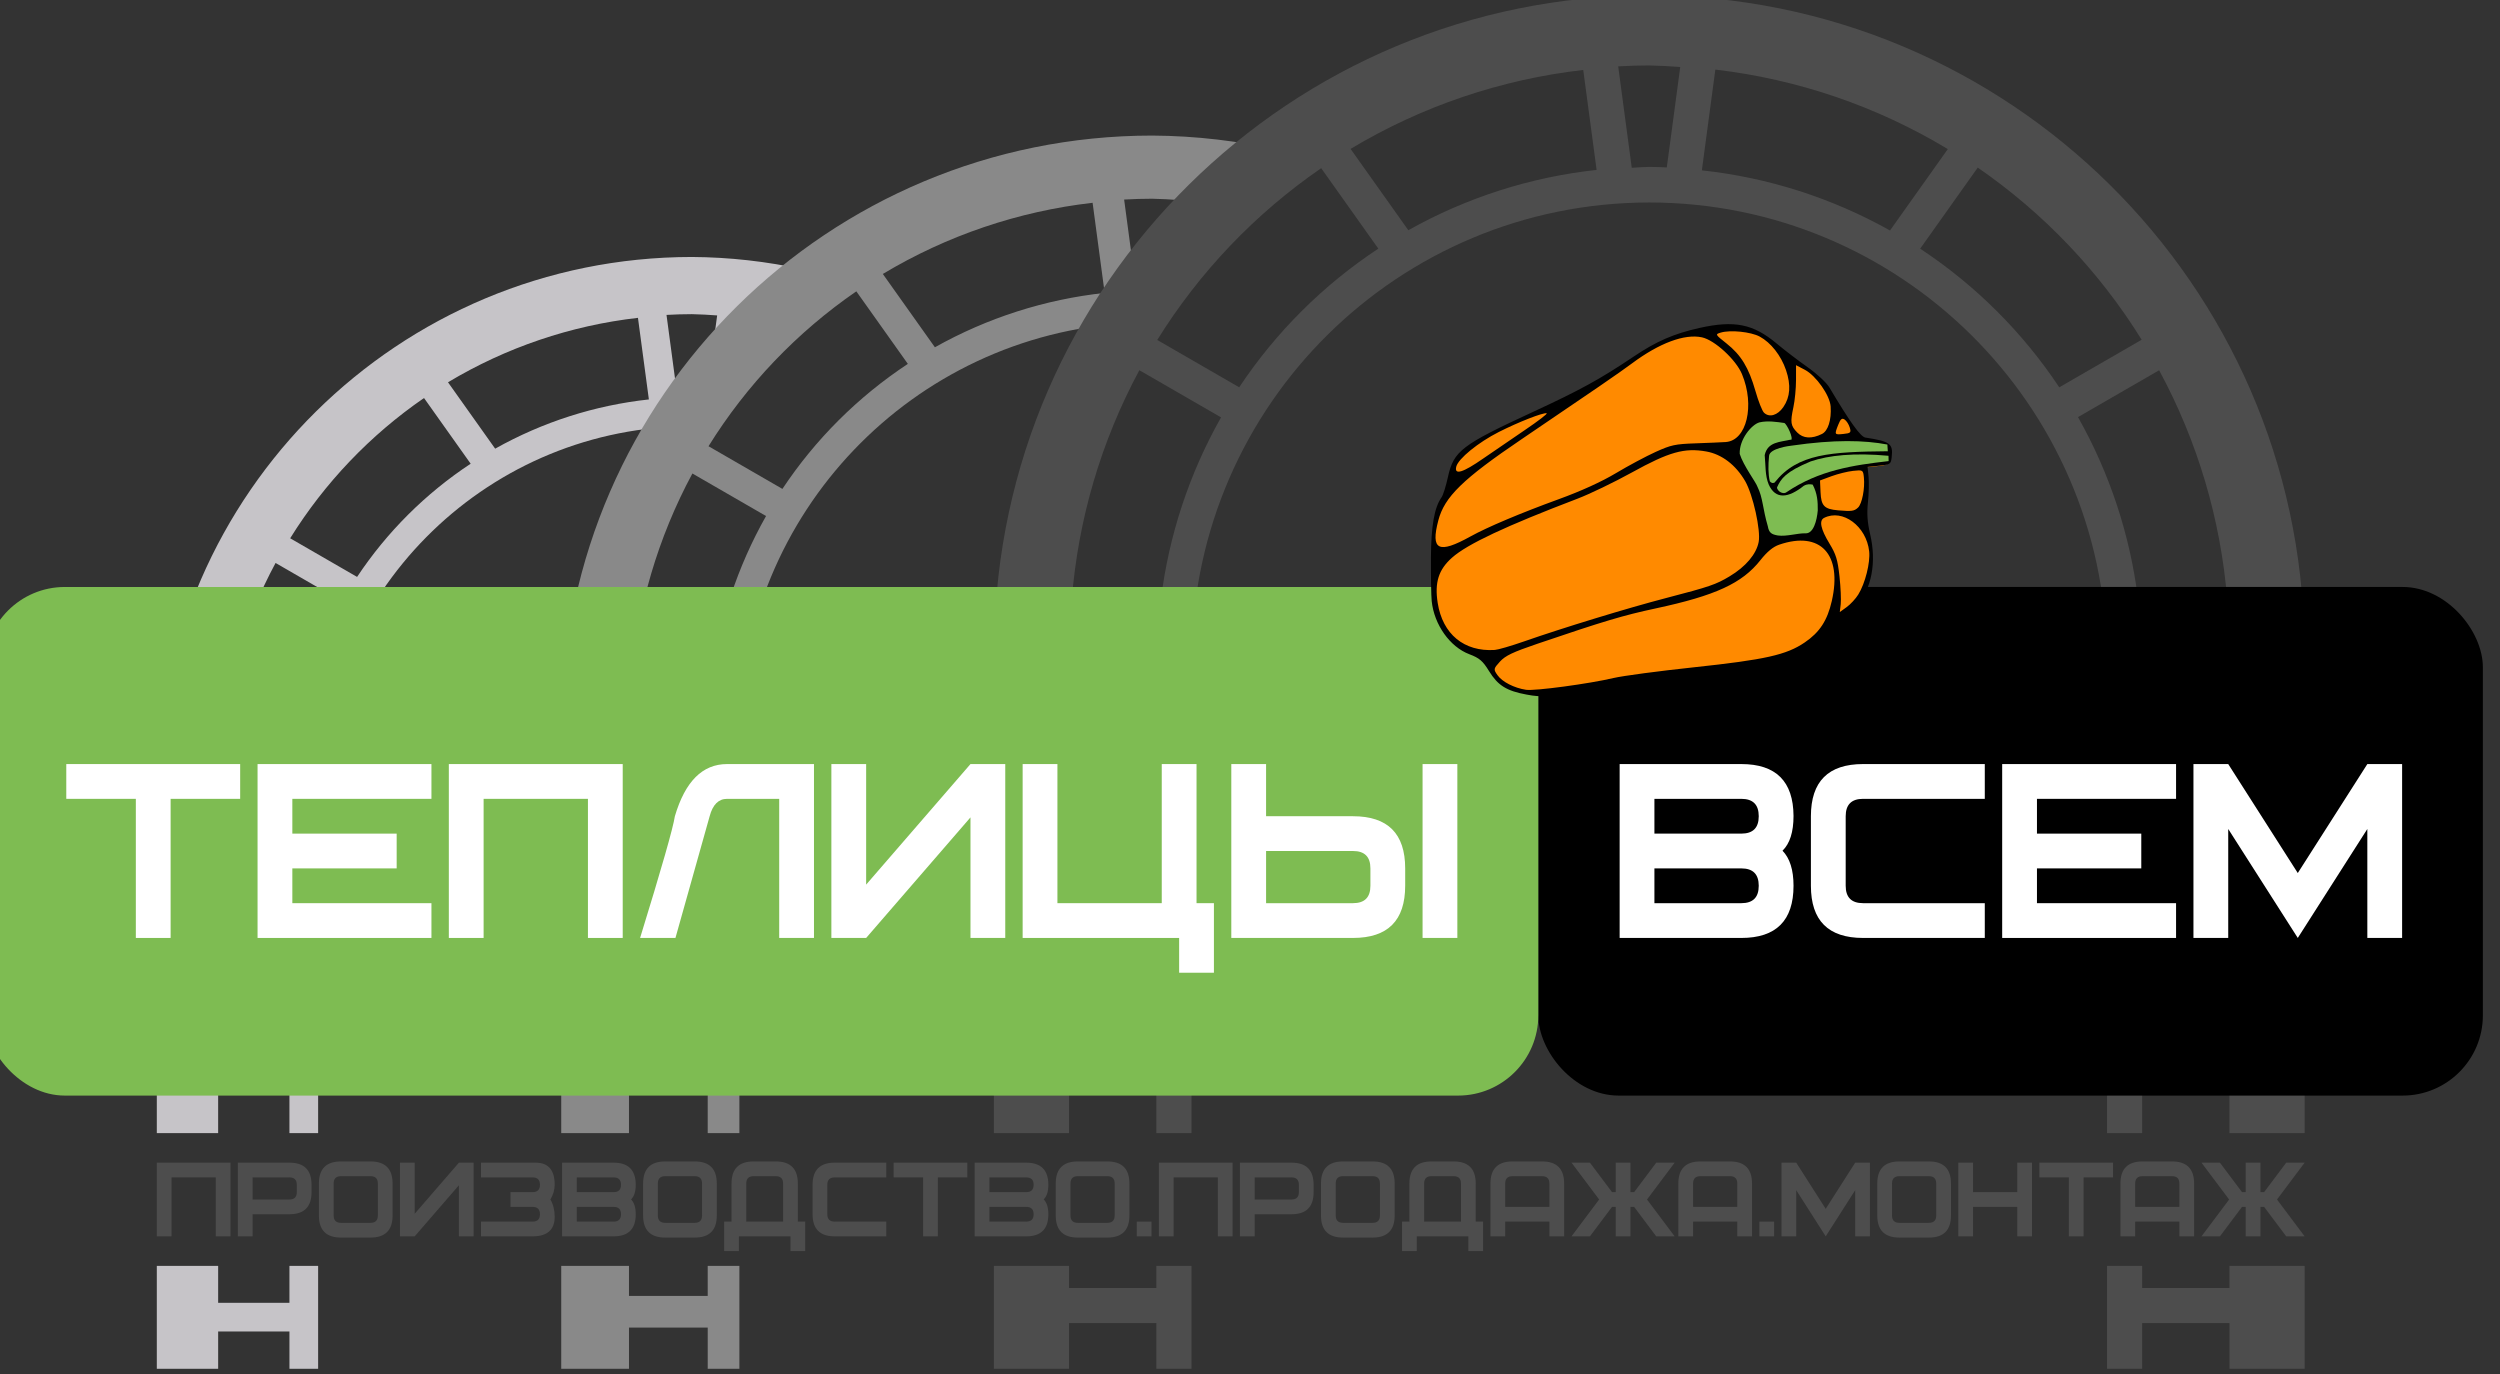<?xml version="1.0" encoding="UTF-8" standalone="no"?>
<!-- Created with Inkscape (http://www.inkscape.org/) -->

<svg
   xmlns:dc="http://purl.org/dc/elements/1.1/"
   xmlns:cc="http://creativecommons.org/ns#"
   xmlns:rdf="http://www.w3.org/1999/02/22-rdf-syntax-ns#"
   xmlns:svg="http://www.w3.org/2000/svg"
   xmlns="http://www.w3.org/2000/svg"
   xmlns:sodipodi="http://sodipodi.sourceforge.net/DTD/sodipodi-0.dtd"
   xmlns:inkscape="http://www.inkscape.org/namespaces/inkscape"
   width="295.17"
   height="162.262"
   viewBox="0 0 295.17 162.262"
   id="svg5199"
   version="1.1"
   inkscape:version="0.91 r13725"
   sodipodi:docname="logo.svg">
  <rect x="0" y="0" width="295.17" height="162.262" fill="#333333" stroke="none"/>
  <defs
     id="defs5201" />
  <sodipodi:namedview
     id="base"
     pagecolor="#ffffff"
     bordercolor="#666666"
     borderopacity="1.0"
     inkscape:pageopacity="0.0"
     inkscape:pageshadow="2"
     inkscape:zoom="2.5599999"
     inkscape:cx="112.17951"
     inkscape:cy="18.719331"
     inkscape:document-units="px"
     inkscape:current-layer="layer1"
     showgrid="false"
     units="px"
     inkscape:window-width="1680"
     inkscape:window-height="987"
     inkscape:window-x="-8"
     inkscape:window-y="-8"
     inkscape:window-maximized="1"
     fit-margin-top="0"
     fit-margin-left="0"
     fit-margin-right="0"
     fit-margin-bottom="0" />
  <g
     inkscape:label="Layer 1"
     inkscape:groupmode="layer"
     id="layer1"
     transform="translate(-5.842,-855.58)">
    <g
       transform="matrix(0.379,0,0,0.379,-2645.527,66.55)"
       id="g5168">
      <g
         transform="translate(-6,1481.875)"
         id="g4719-0-0">
        <g
           id="g4666-6-3-4"
           transform="translate(0,-6)">
          <path
             inkscape:connector-curvature="0"
             id="rect4542-8-7-8-5-3-2-2-3-2-0"
             transform="translate(6,-1475.875)"
             d="m 7044.547,2409.236 0,25.631 19.109,0 0,-25.631 -19.109,0 z m 41.316,0 0,25.631 8.938,0 0,-25.631 -8.938,0 z"
             style="opacity:1;fill:#c6c4c8;fill-opacity:1;fill-rule:evenodd;stroke:none;stroke-width:0.3;stroke-miterlimit:4;stroke-dasharray:none;stroke-opacity:1" />
          <path
             inkscape:connector-curvature="0"
             id="rect4542-8-7-3-5-4-9-3-4-8"
             transform="translate(6,-1475.875)"
             d="m 7170.537,2409.236 0,25.631 21.102,0 0,-25.631 -21.102,0 z m 45.629,0 0,25.631 9.869,0 0,-25.631 -9.869,0 z"
             style="opacity:1;fill:#898989;fill-opacity:1;fill-rule:evenodd;stroke:none;stroke-width:0.3;stroke-miterlimit:4;stroke-dasharray:none;stroke-opacity:1" />
          <path
             inkscape:connector-curvature="0"
             id="rect4542-8-53-7-6-3-8-7-7"
             transform="translate(6,-1475.875)"
             d="m 7305.318,2409.236 0,25.631 23.406,0 0,-25.631 -23.406,0 z m 50.611,0 0,25.631 10.943,0 0,-25.631 -10.943,0 z m 296.162,0 0,25.631 10.941,0 0,-25.631 -10.941,0 z m 38.148,0 0,25.631 23.41,0 0,-25.631 -23.41,0 z"
             style="opacity:1;fill:#4d4d4d;fill-opacity:1;fill-rule:evenodd;stroke:none;stroke-width:0.3;stroke-miterlimit:4;stroke-dasharray:none;stroke-opacity:1" />
        </g>
        <g
           id="g4666-4-8"
           transform="translate(0,40)">
          <path
             inkscape:connector-curvature="0"
             id="rect4542-8-7-8-5-3-2-2-1-1"
             transform="translate(6,-1521.875)"
             d="m 7044.547,2476.227 0,32.055 19.111,0 0,-11.621 22.209,0 0,11.621 8.934,0 0,-32.055 -8.938,0 0,11.504 -22.207,0 0,-11.504 -19.109,0 z"
             style="opacity:1;fill:#c6c4c8;fill-opacity:1;fill-rule:evenodd;stroke:none;stroke-width:0.3;stroke-miterlimit:4;stroke-dasharray:none;stroke-opacity:1" />
          <path
             inkscape:connector-curvature="0"
             id="rect4542-8-7-3-5-4-9-1-4"
             transform="translate(6,-1521.875)"
             d="m 7170.537,2476.227 0,32.055 21.104,0 0,-12.834 24.527,0 0,12.834 9.867,0 0,-32.055 -9.869,0 0,9.357 -24.527,0 0,-9.357 -21.102,0 z"
             style="opacity:1;fill:#898989;fill-opacity:1;fill-rule:evenodd;stroke:none;stroke-width:0.3;stroke-miterlimit:4;stroke-dasharray:none;stroke-opacity:1" />
          <path
             inkscape:connector-curvature="0"
             id="rect4542-8-53-7-6-3-6-9"
             transform="translate(6,-1521.875)"
             d="m 7305.318,2476.227 0,32.055 23.408,0 0,-14.234 27.205,0 0,14.234 10.941,0 0,-32.055 -10.943,0 0,6.887 -27.205,0 0,-6.887 -23.406,0 z m 346.773,0 0,32.055 10.941,0 0,-14.234 27.209,0 0,14.234 23.408,0 0,-32.055 -23.41,0 0,6.887 -27.207,0 0,-6.887 -10.941,0 z"
             style="opacity:1;fill:#4d4d4d;fill-opacity:1;fill-rule:evenodd;stroke:none;stroke-width:0.3;stroke-miterlimit:4;stroke-dasharray:none;stroke-opacity:1" />
        </g>
        <path
           style="opacity:1;fill:#c6c4c8;fill-opacity:1;fill-rule:evenodd;stroke:none;stroke-width:0.3;stroke-miterlimit:4;stroke-dasharray:none;stroke-opacity:1"
           d="m 7217.227,680.053 c -91.246,0.049 -165.493,73.454 -166.582,164.693 l -0.098,0 0,1.99 0,82.625 19.109,0 0,-23.957 22.207,0 0,23.957 8.938,0 0,-80.213 0,-1.391 0.072,0 c 0.773,-62.666 51.011,-113.476 113.664,-114.959 l 6.918,-9.004 c -1.407,-0.066 -2.816,-0.108 -4.225,-0.127 -1.485,0.049 -2.969,0.123 -4.451,0.225 l -3.449,-25.793 c 2.63,-0.149 5.264,-0.227 7.898,-0.234 2.629,0.061 5.257,0.193 7.879,0.395 l -3.365,25.156 10.914,-14.207 1.377,-10.289 c 1.933,0.285 3.861,0.609 5.781,0.971 l 12.238,-15.936 c -11.438,-2.521 -23.11,-3.829 -34.822,-3.902 z m -16.791,18.961 3.4,25.42 c -16.834,1.826 -33.123,7.044 -47.885,15.338 l -14.69,-20.684 c 18.066,-10.839 38.242,-17.683 59.174,-20.074 z m -66.648,24.979 14.533,20.465 c -14.041,9.262 -26.075,21.254 -35.385,35.264 l -20.844,-12.035 c 10.738,-17.283 24.933,-32.159 41.695,-43.693 z m -46.244,51.383 20.775,11.998 c -8.094,14.314 -13.293,30.081 -15.301,46.402 l -22.662,0 c 1.608,-20.45 7.462,-40.34 17.188,-58.4 z m -17.74,67.338 22.334,0 c -0.097,1.607 -0.162,3.215 -0.197,4.824 l -0.076,0 0,1.496 0,47.438 -22.209,0 0,-51.029 0,-1.76 0.088,0 c 0.019,-0.323 0.039,-0.646 0.061,-0.969 z"
           id="rect4542-8-7-8-5-3-2-9-4"
           inkscape:connector-curvature="0"
           sodipodi:nodetypes="ccccccccccccccccccccccccccccccccccccccccccccccccccccc" />
        <path
           style="opacity:1;fill:#898989;fill-opacity:1;fill-rule:evenodd;stroke:none;stroke-width:0.3;stroke-miterlimit:4;stroke-dasharray:none;stroke-opacity:1"
           d="m 7360.613,642.232 c -100.769,0.054 -182.765,81.121 -183.969,181.883 l -0.107,0 0,2.197 0,103.049 21.102,0 0,-38.256 24.527,0 0,38.256 9.869,0 0,-100.385 0,-1.535 0.078,0 c 0.81,-67.572 53.788,-122.987 121.256,-126.832 l -0.971,-3.508 6.393,-6.609 c -1.031,0.041 -2.062,0.093 -3.092,0.156 l -3.809,-28.486 c 2.905,-0.164 5.813,-0.25 8.723,-0.258 2.904,0.068 5.805,0.214 8.701,0.438 l -2.68,20.039 11.551,-11.943 0.986,-7.367 c 1.766,0.266 3.527,0.561 5.283,0.885 l 16.463,-17.02 c -13.22,-3.048 -26.736,-4.625 -40.303,-4.703 z m -18.543,20.941 3.754,28.072 c -18.591,2.017 -36.58,7.78 -52.883,16.939 l -16.223,-22.842 c 19.952,-11.97 42.235,-19.53 65.352,-22.17 z m -73.606,27.584 16.051,22.6 c -15.507,10.229 -28.797,23.473 -39.078,38.945 l -23.021,-13.293 c 11.859,-19.087 27.537,-35.515 46.049,-48.252 z m -51.072,56.746 22.947,13.25 c -8.939,15.808 -14.681,33.221 -16.898,51.246 l -25.027,0 c 1.775,-22.584 8.239,-44.55 18.979,-64.496 z m -19.592,74.363 0,0 24.666,0 c -0.108,1.775 -0.181,3.552 -0.221,5.33 l -0.08,0 0,1.652 0,52.391 -24.529,0 0,-56.359 0,-1.943 0.096,0 c 0.021,-0.357 0.043,-0.714 0.066,-1.07 z"
           id="rect4542-8-7-3-5-4-5-2"
           inkscape:connector-curvature="0"
           sodipodi:nodetypes="cccccccccccccccccccccccccccccccccccccccccccccccccccccc" />
        <path
           style="opacity:1;fill:#4d4d4d;fill-opacity:1;fill-rule:evenodd;stroke:none;stroke-width:0.3;stroke-miterlimit:4;stroke-dasharray:none;stroke-opacity:1"
           d="m 7515.482,598.568 c -111.765,0.06 -202.708,89.972 -204.043,201.729 l -0.121,0 0,2.438 0,126.627 23.406,0 0,-54.76 27.205,0 0,54.76 10.943,0 0,-123.674 0,-1.701 0.086,0 c 0.932,-78.063 64.457,-140.867 142.525,-140.908 78.078,0.027 141.619,62.835 142.551,140.908 l 0.057,0 0,1.701 0,123.674 10.941,0 0,-54.76 27.207,0 0,54.76 23.41,0 0,-126.627 0,-2.438 -0.088,0 c -1.335,-111.77 -92.3,-201.688 -204.078,-201.729 z m 0,21.818 0,0 c 3.22,0.075 6.439,0.237 9.65,0.484 l -4.186,31.283 c -1.821,-0.086 -3.644,-0.141 -5.467,-0.162 -1.819,0.059 -3.636,0.151 -5.451,0.275 l -4.225,-31.594 c 3.222,-0.182 6.449,-0.278 9.676,-0.287 z m 20.584,1.293 c 25.631,2.99 50.326,11.434 72.422,24.764 l -18.01,25.359 c -18.073,-10.135 -38.01,-16.508 -58.611,-18.734 z m -41.152,0.115 4.166,31.137 c -20.619,2.237 -40.571,8.628 -58.652,18.787 l -17.994,-25.336 c 22.128,-13.276 46.842,-21.66 72.481,-24.588 z m 122.902,30.414 c 20.54,14.162 37.925,32.422 51.062,53.631 l -25.67,14.82 c -11.4,-17.159 -26.137,-31.848 -43.332,-43.193 z m -204.537,0.182 17.801,25.064 c -17.199,11.345 -31.939,26.035 -43.342,43.195 l -25.533,-14.742 c 13.153,-21.169 30.542,-39.39 51.074,-53.518 z m -56.645,62.938 25.449,14.693 c -9.915,17.534 -16.283,36.847 -18.742,56.84 l -27.758,0 c 1.969,-25.048 9.139,-49.411 21.051,-71.533 z m 317.684,0.014 c 11.971,22.107 19.198,46.469 21.221,71.527 l -27.77,0 c -2.441,-20.024 -8.804,-39.37 -18.725,-56.934 z m -339.412,82.469 27.355,0 c -0.119,1.968 -0.199,3.939 -0.242,5.91 l -0.092,0 0,1.832 0,58.105 -27.203,0 0,-62.506 0,-2.156 0.105,0 c 0.024,-0.395 0.049,-0.79 0.076,-1.186 z m 333.699,0 27.51,0 c 0.018,0.395 0.034,0.79 0.049,1.186 l 0.078,0 0,2.156 0,62.506 -27.207,0 0,-58.105 0,-1.832 -0.062,0 c -0.084,-1.972 -0.207,-3.943 -0.367,-5.91 z"
           id="rect4542-8-53-7-6-7-1"
           inkscape:connector-curvature="0"
           sodipodi:nodetypes="cccccccccccccccccccccccccccccccccccccccccccccccccccccccccccccccccccccccccccccccccccccccc" />
      </g>
      <rect
         ry="25"
         y="2264.728"
         x="7474.918"
         height="158.448"
         width="294.254"
         id="rect4598-9-4-8-06-7-5-6"
         style="fill:#000000;fill-opacity:1;fill-rule:nonzero;stroke:none;stroke-width:0;stroke-miterlimit:4;stroke-dasharray:none;stroke-opacity:1" />
      <rect
         ry="25"
         y="2264.733"
         x="6990.894"
         height="158.443"
         width="484.024"
         id="rect4598-42-0-1-3-9-6"
         style="fill:#7ebc52;fill-opacity:1;fill-rule:nonzero;stroke:none;stroke-width:0;stroke-miterlimit:4;stroke-dasharray:none;stroke-opacity:1" />
      <g
         id="g4226-9-4-0-8-2-7-9"
         inkscape:label="итог теплицы всем"
         transform="matrix(1.25,2.1971776e-7,-3.884551e-7,-1.25,6884.49,2633.987)">
        <g
           id="g4177-1-5-2-3-8-2-5">
          <g
             transform="matrix(1,0,0,-1,105.486,207.935)"
             style="font-variant:normal;font-weight:normal;font-size:72.225px;font-family:Archangelsk;-inkscape-font-specification:Archangelsk;writing-mode:lr-tb;fill:#ffffff;fill-opacity:1;fill-rule:nonzero;stroke:none"
             id="text4236-8-0-4-7-3-8-2">
            <path
               d="m 43.335,-34.668 -17.334,0 0,34.668 -8.667,0 0,-34.668 -17.334,0 0,-8.667 43.335,0 0,8.667 z"
               style=""
               id="path4162" />
            <path
               d="m 91.003,-34.668 -34.668,0 0,8.667 26.001,0 0,8.667 -26.001,0 0,8.667 34.668,0 0,8.667 -43.335,0 0,-43.335 43.335,0 0,8.667 z"
               style=""
               id="path4164" />
            <path
               d="m 138.672,0 -8.667,0 0,-34.668 -26.001,0 0,34.668 -8.667,0 0,-43.335 43.335,0 0,43.335 z"
               style=""
               id="path4166" />
            <path
               d="m 186.34,-43.335 -21.668,0 q -9.173,0 -13.001,13.001 -0.65,4.333 -8.667,30.334 l 8.811,0 8.523,-30.334 q 1.156,-4.333 4.333,-4.333 l 13.001,0 0,34.668 8.667,0 0,-43.335 z"
               style=""
               id="path4168" />
            <path
               d="m 234.009,-43.335 -8.667,0 -26.001,30.046 0,-30.046 -8.667,0 0,43.335 8.667,0 26.001,-30.046 0,30.046 8.667,0 0,-43.335 z"
               style=""
               id="path4170" />
            <path
               d="m 281.678,-43.335 -8.667,0 0,34.668 -26.001,0 0,-34.668 -8.667,0 0,43.335 39.002,0 0,8.667 8.667,0 0,-17.334 -4.333,0 0,-34.668 z"
               style=""
               id="path4172" />
            <path
               d="m 333.68,-13.001 0,-4.333 q 0,-13 -13.001,-13 l -21.668,0 0,-13.001 -8.667,0 0,43.335 30.334,0 q 13.001,0 13.001,-13.001 z m -8.667,0 q 0,4.334 -4.333,4.334 l -21.668,0 0,-13.001 21.668,0 q 4.333,0 4.333,4.333 l 0,4.333 z M 346.68,0 l -8.667,0 0,-43.335 8.667,0 0,43.335 z"
               style=""
               id="path4174" />
            <path
               d="m 427.716,-21.74 q 2.745,-2.672 2.745,-8.667 -0.072,-12.928 -13.001,-12.928 l -30.334,0 0,43.335 30.334,0 q 13.001,0 13.001,-13.001 0,-5.922 -2.745,-8.739 z m -10.256,-4.261 -21.668,0 0,-8.667 21.668,0 q 4.333,0 4.333,4.333 0,4.333 -4.333,4.333 z m 0,17.334 -21.668,0 0,-8.667 21.668,0 q 4.333,0 4.333,4.333 0,4.334 -4.333,4.334 z"
               style=""
               id="path4176" />
            <path
               d="m 478.129,0 -30.334,0 q -13.001,0 -13.001,-13.001 l 0,-17.334 q 0,-13.001 13.001,-13.001 l 30.334,0 0,8.667 -30.334,0 q -4.333,0 -4.333,4.333 l 0,17.334 q 0,4.334 4.333,4.334 l 30.334,0 0,8.667 z"
               style=""
               id="path4178" />
            <path
               d="m 525.798,-34.668 -34.668,0 0,8.667 26.001,0 0,8.667 -26.001,0 0,8.667 34.668,0 0,8.667 -43.335,0 0,-43.335 43.335,0 0,8.667 z"
               style=""
               id="path4180" />
            <path
               d="m 582.133,0 -8.667,0 0,-27.157 L 556.132,0 l -17.334,-27.157 0,27.157 -8.667,0 0,-43.335 8.667,0 17.334,27.157 17.334,-27.157 8.667,0 0,43.335 z"
               style=""
               id="path4182" />
          </g>
        </g>
      </g>
      <g
         transform="matrix(0.833,0.846,-0.846,0.833,6143.455,868.529)"
         id="g4555-3-9-8-9-5-2-3-2-1-2-2-3">
        <path
           style="fill:#ff8a00;fill-opacity:1"
           d="m 1642.667,47.317 c -4.354,3.054 -6.957,3.677 -11.231,2.686 -3.004,-0.696 -4.149,-0.598 -6.696,0.576 -4.893,2.255 -11.865,1.121 -16.661,-2.709 -1.05,-0.839 -4.681,-4.285 -8.07,-7.658 -5.964,-5.938 -8.762,-9.858 -9.344,-13.092 -0.119,-0.673 -1.284,-2.859 -2.583,-4.852 -3.791,-5.815 -3.474,-8.332 3.48,-27.7 4.521,-12.589 6.132,-18.302 8.072,-28.628 1.306,-6.956 3.082,-11.566 6.665,-17.314 4.93,-7.91 9.059,-10.701 16.928,-11.458 2.639,-0.253 7.149,-0.89 10.021,-1.417 2.872,-0.526 6.339,-0.682 7.703,-0.346 10.141,2.499 14.831,3.232 15.846,2.476 5.255,-3.913 6.196,-4.053 8.45,-1.259 1.104,1.369 1.065,1.582 -0.724,3.822 l -1.894,2.372 2.021,1.63 c 1.111,0.896 3.178,3.036 4.592,4.754 1.856,2.255 3.597,3.75 6.264,5.375 6.444,3.929 10.372,9.613 11.057,15.994 0.524,4.88 -0.644,16.127 -2.073,19.964 -0.974,2.617 -2.942,5.394 -11.846,16.715 -6.285,7.991 -13.126,17.305 -16.628,22.639 -9.691,14.758 -9.866,14.987 -13.349,17.43 z"
           id="path4297-6-3-6-5-7-4-0-9-4-6-7-0-7-5-0-5"
           inkscape:connector-curvature="0"
           sodipodi:nodetypes="cssscccccccccscsccccccsccc" />
        <path
           style="fill:#000000"
           d="m 1642.772,47.958 c -4.402,3.087 -7.033,3.717 -11.354,2.715 -3.037,-0.704 -4.194,-0.605 -6.77,0.583 -4.947,2.28 -11.995,1.134 -16.844,-2.739 -1.062,-0.848 -4.733,-4.332 -8.159,-7.742 -6.03,-6.003 -8.858,-9.966 -9.446,-13.236 -0.121,-0.68 -1.298,-2.89 -2.612,-4.905 -3.832,-5.879 -3.512,-8.424 3.518,-28.004 4.57,-12.727 6.199,-18.503 8.16,-28.941 1.321,-7.032 3.116,-11.693 6.737,-17.504 4.984,-7.997 9.158,-10.818 17.113,-11.583 2.668,-0.256 7.227,-0.9 10.131,-1.432 2.904,-0.532 6.408,-0.689 7.787,-0.35 10.252,2.527 14.993,3.267 16.02,2.503 5.312,-3.956 6.264,-4.098 8.543,-1.273 1.116,1.384 1.076,1.6 -0.732,3.864 l -1.915,2.398 2.043,1.648 c 1.124,0.906 3.213,3.069 4.642,4.806 1.876,2.28 3.637,3.791 6.332,5.434 6.514,3.972 10.485,9.718 11.178,16.169 0.529,4.933 -0.651,16.304 -2.096,20.183 -0.985,2.646 -2.974,5.453 -11.976,16.898 -6.354,8.079 -13.27,17.495 -16.811,22.887 -9.797,14.92 -9.974,15.151 -13.495,17.621 z m 12.887,-19.303 c 1.254,-2.071 6.992,-9.699 12.753,-16.95 11.741,-14.782 14.748,-19.608 15.787,-25.339 0.847,-4.67 0.061,-8.26 -2.78,-12.698 -6.779,-10.592 -15.26,-10.808 -20.205,-0.515 -0.732,1.525 -0.912,3.564 -0.56,6.37 0.963,7.686 -1.644,14.914 -10.268,28.469 -4.665,7.333 -7.141,12.005 -15.147,28.587 -2.986,6.185 -3.686,8.209 -3.569,10.317 0.14,2.521 0.22,2.635 2.063,2.948 2.116,0.36 5.506,-0.76 8.012,-2.644 1.861,-1.4 10.52,-12.942 13.913,-18.545 z m -23.36,10.078 c 4.664,-9.874 12.841,-25.533 18.085,-34.637 5.906,-10.252 6.63,-11.758 7.621,-15.842 1.163,-4.795 0.77,-9.089 -1.076,-11.768 -1.759,-2.552 -9.885,-7.639 -13.842,-8.666 -4.77,-1.237 -9.342,-0.589 -12.713,1.801 -4.752,3.368 -6.779,7.05 -9.783,17.789 -1.422,5.078 -3.719,11.819 -5.105,14.98 -8.116,18.508 -11.799,28.978 -12.074,34.324 -0.242,4.718 1.407,7.837 5.822,11.007 6.747,4.845 14.021,4.086 19.305,-2.015 0.561,-0.648 2.253,-3.787 3.759,-6.974 z m 52.797,-71.191 c -0.805,-3.326 -3.733,-8.14 -6.08,-9.994 -5.201,-4.108 -12.881,-2.908 -14.543,2.271 -0.473,1.469 1.451,2.706 5.804,3.732 3.216,0.757 4.52,1.439 7.963,4.163 2.265,1.792 4.705,3.991 5.424,4.886 l 1.306,1.628 0.339,-2.204 c 0.187,-1.212 0.091,-3.229 -0.213,-4.483 z m -16.303,-15.962 c 0.026,-1.458 -2.281,-4.819 -4.569,-6.652 -1.524,-1.22 -1.612,-1.198 -3.211,0.823 -0.904,1.143 -2.239,3.399 -2.969,5.011 l -1.323,2.934 2.312,2.082 c 2.663,2.399 3.835,2.402 6.623,0.022 2.715,-2.317 3.105,-2.85 3.134,-4.223 z m -65.94,77.749 c 1.333,-4.799 4.854,-13.657 9.267,-23.317 2.628,-5.755 4.624,-11.216 5.671,-15.521 0.888,-3.653 2.387,-8.74 3.331,-11.305 1.546,-4.198 2.117,-5.097 5.735,-9.035 2.207,-2.408 4.609,-5.061 5.329,-5.902 3.59,-4.185 -1.425,-12.204 -9.72,-15.541 -3.815,-1.534 -11.391,-1.155 -14.236,0.714 -3.886,2.552 -6.788,9.022 -8.009,17.875 -0.544,3.937 -2.059,12.463 -6.138,34.542 -3.396,18.385 -3.431,25.07 -0.162,30.574 4.14,6.971 6.349,6.208 8.932,-3.086 z m 45.533,-84.55 c 0.558,-1.709 -0.853,-4.373 -3.536,-6.688 -2.206,-1.903 -8.446,-2.943 -11.599,-1.935 l -2.497,0.799 2.795,2.76 c 1.538,1.518 3.584,3.959 4.547,5.426 2.281,3.471 2.981,3.98 5.477,3.986 2.217,0.006 3.891,-1.506 4.812,-4.348 z m 3.896,-6.396 c -0.76,-0.399 -1.848,-0.621 -2.423,-0.5 -0.812,0.171 -0.856,0.657 -0.197,2.148 1.14,2.58 1.187,2.593 2.689,0.711 1.181,-1.479 1.174,-1.708 -0.068,-2.36 z m -61.664,74.257 c 0.529,-3.089 1.587,-8.976 2.352,-13.082 0.765,-4.106 1.155,-7.311 0.866,-7.123 -0.834,0.54 -3.553,6.894 -5.305,12.384 -1.844,5.777 -2.479,12.498 -1.356,14.344 1.226,2.016 2.345,-0.104 3.443,-6.523 z m 45.626,-65.612 c -0.61,-3.123 -2.678,-5.475 -6.399,-7.28 -3.626,-1.759 -7.946,-2.248 -11.126,-1.262 -2.523,0.782 -6.685,4.224 -7.91,6.542 -0.733,1.394 -0.703,1.4 3.079,0.932 4.839,-0.601 8.639,0.293 14.226,3.347 2.433,1.33 4.963,2.406 5.622,2.39 1.943,-0.046 3.02,-2.051 2.509,-4.669 z"
           id="path4297-6-3-6-4-9-9-0-3-1-3-8-9-7-3-2"
           inkscape:connector-curvature="0" />
        <g
           id="g4467-5-3-6-5-4-5-7-3-9-8-1-0"
           transform="matrix(77.815,-97.471,-72.408,-57.806,1329.3,47.755)">
          <path
             sodipodi:nodetypes="ccccccccccccccc"
             inkscape:connector-curvature="0"
             id="path4440-1-3-4-0-5-5-0-4-3-41-7-2-1"
             d="m 2.175,-2.006 c 0.007,0.002 -0.005,0.047 -0.01,0.05 -0.015,0.005 -0.034,0.012 -0.052,0.009 -0.017,-0.004 -0.046,-0.042 -0.048,-0.083 0.005,-0.034 0.028,-0.085 0.03,-0.098 0.009,-0.032 0.006,-0.063 0.013,-0.114 0.001,-0.019 0.006,-0.024 0.019,-0.029 0.018,-0.006 0.042,0.001 0.058,-0.002 0.017,-0.004 0.027,0.033 0.031,0.061 0.002,0.024 0.003,0.047 -0.005,0.074 -0.005,0.002 -0.011,0.004 -0.019,-7.553e-4 -0.035,-0.03 -0.062,-0.031 -0.073,0.014 -0.006,0.026 -0.002,0.056 -0.002,0.084 0.009,0.037 0.035,0.032 0.058,0.036 z"
             style="fill:#7ebc52;fill-opacity:1;fill-rule:evenodd;stroke:none;stroke-width:0.009px;stroke-linecap:butt;stroke-linejoin:miter;stroke-opacity:1" />
          <path
             sodipodi:nodetypes="ccccccc"
             inkscape:connector-curvature="0"
             id="path4442-9-8-4-5-6-0-8-3-8-3-6-2-8"
             d="m 2.137,-2.142 c 0.003,-0.009 0.012,-0.014 0.017,-0.01 0.073,0.053 0.147,0.057 0.221,0.058 l 8.804e-4,0.015 c -0.071,0.019 -0.125,0.019 -0.164,0.007 -0.055,-0.022 -0.066,-0.04 -0.076,-0.063 -4.984e-4,-0.002 -4.17e-5,-0.004 9.328e-4,-0.007 z"
             style="fill:#7ebc52;fill-opacity:1;fill-rule:evenodd;stroke:none;stroke-width:0.009px;stroke-linecap:butt;stroke-linejoin:miter;stroke-opacity:1" />
          <path
             sodipodi:nodetypes="ccccccc"
             inkscape:connector-curvature="0"
             id="path4444-6-7-1-7-2-2-0-5-8-5-8-5-5"
             d="m 2.133,-2.12 c -0.005,-0.004 -0.009,-4.931e-4 -0.011,0.004 -0.002,0.021 7e-6,0.046 0.004,0.072 0.003,0.021 0.045,0.022 0.049,0.022 0.092,0.005 0.154,-0.006 0.201,-0.025 l -5.731e-4,-0.019 c -0.119,0.015 -0.189,0.02 -0.243,-0.054 z"
             style="fill:#7ebc52;fill-opacity:1;fill-rule:evenodd;stroke:none;stroke-width:0.009px;stroke-linecap:butt;stroke-linejoin:miter;stroke-opacity:1" />
        </g>
      </g>
      <g
         style="font-variant:normal;font-weight:normal;font-size:38.256px;font-family:Archangelsk;-inkscape-font-specification:Archangelsk;writing-mode:lr-tb;fill:#4d4d4d;fill-opacity:1;fill-rule:nonzero;stroke:none"
         id="text4228-0-6-1-9-8-3-3">
        <path
           d="m 7067.501,2467.027 -4.591,0 0,-18.363 -13.772,0 0,18.363 -4.591,0 0,-22.954 22.954,0 0,22.954 z"
           style=""
           id="path4185" />
        <path
           d="m 7092.75,2450.96 0,2.295 q 0,6.886 -6.886,6.886 l -11.477,0 0,6.886 -4.591,0 0,-22.954 16.068,0 q 6.886,0 6.886,6.886 z m -4.591,0 q 0,-2.295 -2.295,-2.295 l -11.477,0 0,6.886 11.477,0 q 2.295,0 2.295,-2.295 l 0,-2.295 z"
           style=""
           id="path4187" />
        <path
           d="m 7117.999,2460.524 q 0,6.886 -6.886,6.886 l -9.181,0 q -6.886,0 -6.886,-6.886 l 0,-9.947 q 0,-6.886 6.886,-6.886 l 9.181,0 q 6.886,0 6.886,6.886 l 0,9.947 z m -4.591,0 0,-9.947 q 0,-2.295 -2.295,-2.295 l -9.181,0 q -2.295,0 -2.295,2.295 l 0,9.947 q 0,2.295 2.295,2.295 l 9.181,0 q 2.295,0 2.295,-2.295 z"
           style=""
           id="path4189" />
        <path
           d="m 7143.248,2444.073 -4.591,0 -13.772,15.915 0,-15.915 -4.591,0 0,22.954 4.591,0 13.772,-15.915 0,15.915 4.591,0 0,-22.954 z"
           style=""
           id="path4191" />
        <path
           d="m 7167.158,2455.55 q 1.339,2.295 1.339,5.356 0,6.121 -6.886,6.121 l -16.068,0 0,-4.591 16.068,0 q 2.295,0 2.295,-2.295 0,-2.295 -2.295,-2.295 l -6.886,0 0,-4.591 6.886,0 q 2.295,0 2.295,-2.295 0,-2.295 -2.295,-2.295 l -16.068,0 0,-4.591 17.024,0 q 5.93,0 5.93,6.886 0,2.295 -1.339,4.591 z"
           style=""
           id="path4193" />
        <path
           d="m 7192.294,2455.512 q 1.454,-1.415 1.454,-4.591 -0.038,-6.848 -6.886,-6.848 l -16.068,0 0,22.954 16.068,0 q 6.886,0 6.886,-6.886 0,-3.137 -1.454,-4.629 z m -5.433,-2.257 -11.477,0 0,-4.591 11.477,0 q 2.295,0 2.295,2.295 0,2.295 -2.295,2.295 z m 0,9.182 -11.477,0 0,-4.591 11.477,0 q 2.295,0 2.295,2.295 0,2.295 -2.295,2.295 z"
           style=""
           id="path4195" />
        <path
           d="m 7218.996,2460.524 q 0,6.886 -6.886,6.886 l -9.182,0 q -6.886,0 -6.886,-6.886 l 0,-9.947 q 0,-6.886 6.886,-6.886 l 9.182,0 q 6.886,0 6.886,6.886 l 0,9.947 z m -4.591,0 0,-9.947 q 0,-2.295 -2.295,-2.295 l -9.182,0 q -2.295,0 -2.295,2.295 l 0,9.947 q 0,2.295 2.295,2.295 l 9.182,0 q 2.295,0 2.295,-2.295 z"
           style=""
           id="path4197" />
        <path
           d="m 7244.245,2462.437 2.295,0 0,9.181 -4.591,0 0,-4.591 -16.068,0 0,4.591 -4.591,0 0,-9.181 2.295,0 0,-11.86 q 0,-6.886 6.886,-6.886 l 6.886,0 q 6.886,0 6.886,6.886 l 0,11.86 z m -4.591,0 0,-11.86 q 0,-2.295 -2.295,-2.295 l -6.886,0 q -2.295,0 -2.295,2.295 l 0,11.86 11.477,0 z"
           style=""
           id="path4199" />
        <path
           d="m 7271.79,2467.027 -16.068,0 q -6.886,0 -6.886,-6.886 l 0,-9.181 q 0,-6.886 6.886,-6.886 l 16.068,0 0,4.591 -16.068,0 q -2.295,0 -2.295,2.295 l 0,9.181 q 0,2.295 2.295,2.295 l 16.068,0 0,4.591 z"
           style=""
           id="path4201" />
        <path
           d="m 7297.039,2448.664 -9.181,0 0,18.363 -4.591,0 0,-18.363 -9.181,0 0,-4.591 22.954,0 0,4.591 z"
           style=""
           id="path4203" />
        <path
           d="m 7320.834,2455.512 q 1.454,-1.415 1.454,-4.591 -0.038,-6.848 -6.886,-6.848 l -16.068,0 0,22.954 16.068,0 q 6.886,0 6.886,-6.886 0,-3.137 -1.454,-4.629 z m -5.432,-2.257 -11.477,0 0,-4.591 11.477,0 q 2.295,0 2.295,2.295 0,2.295 -2.295,2.295 z m 0,9.182 -11.477,0 0,-4.591 11.477,0 q 2.295,0 2.295,2.295 0,2.295 -2.295,2.295 z"
           style=""
           id="path4205" />
        <path
           d="m 7347.538,2460.524 q 0,6.886 -6.886,6.886 l -9.182,0 q -6.886,0 -6.886,-6.886 l 0,-9.947 q 0,-6.886 6.886,-6.886 l 9.182,0 q 6.886,0 6.886,6.886 l 0,9.947 z m -4.591,0 0,-9.947 q 0,-2.295 -2.295,-2.295 l -9.182,0 q -2.295,0 -2.295,2.295 l 0,9.947 q 0,2.295 2.295,2.295 l 9.182,0 q 2.295,0 2.295,-2.295 z"
           style=""
           id="path4207" />
        <path
           d="m 7354.424,2467.027 -4.591,0 0,-4.591 4.591,0 0,4.591 z"
           style=""
           id="path4209" />
        <path
           d="m 7379.673,2467.027 -4.591,0 0,-18.363 -13.772,0 0,18.363 -4.591,0 0,-22.954 22.954,0 0,22.954 z"
           style=""
           id="path4211" />
        <path
           d="m 7404.922,2450.96 0,2.295 q 0,6.886 -6.886,6.886 l -11.477,0 0,6.886 -4.591,0 0,-22.954 16.068,0 q 6.886,0 6.886,6.886 z m -4.591,0 q 0,-2.295 -2.295,-2.295 l -11.477,0 0,6.886 11.477,0 q 2.295,0 2.295,-2.295 l 0,-2.295 z"
           style=""
           id="path4213" />
        <path
           d="m 7430.171,2460.524 q 0,6.886 -6.886,6.886 l -9.182,0 q -6.886,0 -6.886,-6.886 l 0,-9.947 q 0,-6.886 6.886,-6.886 l 9.182,0 q 6.886,0 6.886,6.886 l 0,9.947 z m -4.591,0 0,-9.947 q 0,-2.295 -2.295,-2.295 l -9.182,0 q -2.295,0 -2.295,2.295 l 0,9.947 q 0,2.295 2.295,2.295 l 9.182,0 q 2.295,0 2.295,-2.295 z"
           style=""
           id="path4215" />
        <path
           d="m 7455.421,2462.437 2.295,0 0,9.181 -4.591,0 0,-4.591 -16.068,0 0,4.591 -4.591,0 0,-9.181 2.295,0 0,-11.86 q 0,-6.886 6.886,-6.886 l 6.886,0 q 6.886,0 6.886,6.886 l 0,11.86 z m -4.591,0 0,-11.86 q 0,-2.295 -2.295,-2.295 l -6.886,0 q -2.295,0 -2.295,2.295 l 0,11.86 11.477,0 z"
           style=""
           id="path4217" />
        <path
           d="m 7482.965,2467.027 -4.591,0 0,-4.591 -13.772,0 0,4.591 -4.591,0 0,-16.45 q 0,-6.886 6.886,-6.886 l 9.181,0 q 6.886,0 6.886,6.886 l 0,16.45 z m -4.591,-9.181 0,-7.269 q 0,-2.295 -2.295,-2.295 l -9.181,0 q -2.295,0 -2.295,2.295 l 0,7.269 13.772,0 z"
           style=""
           id="path4219" />
        <path
           d="m 7485.26,2467.027 8.608,-11.477 -8.608,-11.477 5.738,0 6.886,9.181 1.148,0 0,-9.181 4.591,0 0,9.181 1.148,0 6.886,-9.181 5.738,0 -8.608,11.477 8.608,11.477 -5.738,0 -6.886,-9.181 -1.148,0 0,9.181 -4.591,0 0,-9.181 -1.148,0 -6.886,9.181 -5.738,0 z"
           style=""
           id="path4221" />
        <path
           d="m 7541.497,2467.027 -4.591,0 0,-4.591 -13.772,0 0,4.591 -4.591,0 0,-16.45 q 0,-6.886 6.886,-6.886 l 9.181,0 q 6.886,0 6.886,6.886 l 0,16.45 z m -4.591,-9.181 0,-7.269 q 0,-2.295 -2.295,-2.295 l -9.181,0 q -2.295,0 -2.295,2.295 l 0,7.269 13.772,0 z"
           style=""
           id="path4223" />
        <path
           d="m 7548.384,2467.027 -4.591,0 0,-4.591 4.591,0 0,4.591 z"
           style=""
           id="path4225" />
        <path
           d="m 7578.224,2467.027 -4.591,0 0,-14.384 -9.181,14.384 -9.181,-14.384 0,14.384 -4.591,0 0,-22.954 4.591,0 9.181,14.384 9.181,-14.384 4.591,0 0,22.954 z"
           style=""
           id="path4227" />
        <path
           d="m 7603.472,2460.524 q 0,6.886 -6.886,6.886 l -9.181,0 q -6.886,0 -6.886,-6.886 l 0,-9.947 q 0,-6.886 6.886,-6.886 l 9.181,0 q 6.886,0 6.886,6.886 l 0,9.947 z m -4.591,0 0,-9.947 q 0,-2.295 -2.295,-2.295 l -9.181,0 q -2.295,0 -2.295,2.295 l 0,9.947 q 0,2.295 2.295,2.295 l 9.181,0 q 2.295,0 2.295,-2.295 z"
           style=""
           id="path4229" />
        <path
           d="m 7628.721,2467.027 -4.591,0 0,-9.181 -13.772,0 0,9.181 -4.591,0 0,-22.954 4.591,0 0,9.181 13.772,0 0,-9.181 4.591,0 0,22.954 z"
           style=""
           id="path4231" />
        <path
           d="m 7653.971,2448.664 -9.181,0 0,18.363 -4.591,0 0,-18.363 -9.181,0 0,-4.591 22.954,0 0,4.591 z"
           style=""
           id="path4233" />
        <path
           d="m 7679.22,2467.027 -4.591,0 0,-4.591 -13.772,0 0,4.591 -4.591,0 0,-16.45 q 0,-6.886 6.886,-6.886 l 9.181,0 q 6.886,0 6.886,6.886 l 0,16.45 z m -4.591,-9.181 0,-7.269 q 0,-2.295 -2.295,-2.295 l -9.181,0 q -2.295,0 -2.295,2.295 l 0,7.269 13.772,0 z"
           style=""
           id="path4235" />
        <path
           d="m 7681.516,2467.027 8.608,-11.477 -8.608,-11.477 5.739,0 6.886,9.181 1.148,0 0,-9.181 4.591,0 0,9.181 1.148,0 6.886,-9.181 5.739,0 -8.608,11.477 8.608,11.477 -5.739,0 -6.886,-9.181 -1.148,0 0,9.181 -4.591,0 0,-9.181 -1.148,0 -6.886,9.181 -5.739,0 z"
           style=""
           id="path4237" />
      </g>
    </g>
  </g>
</svg>
